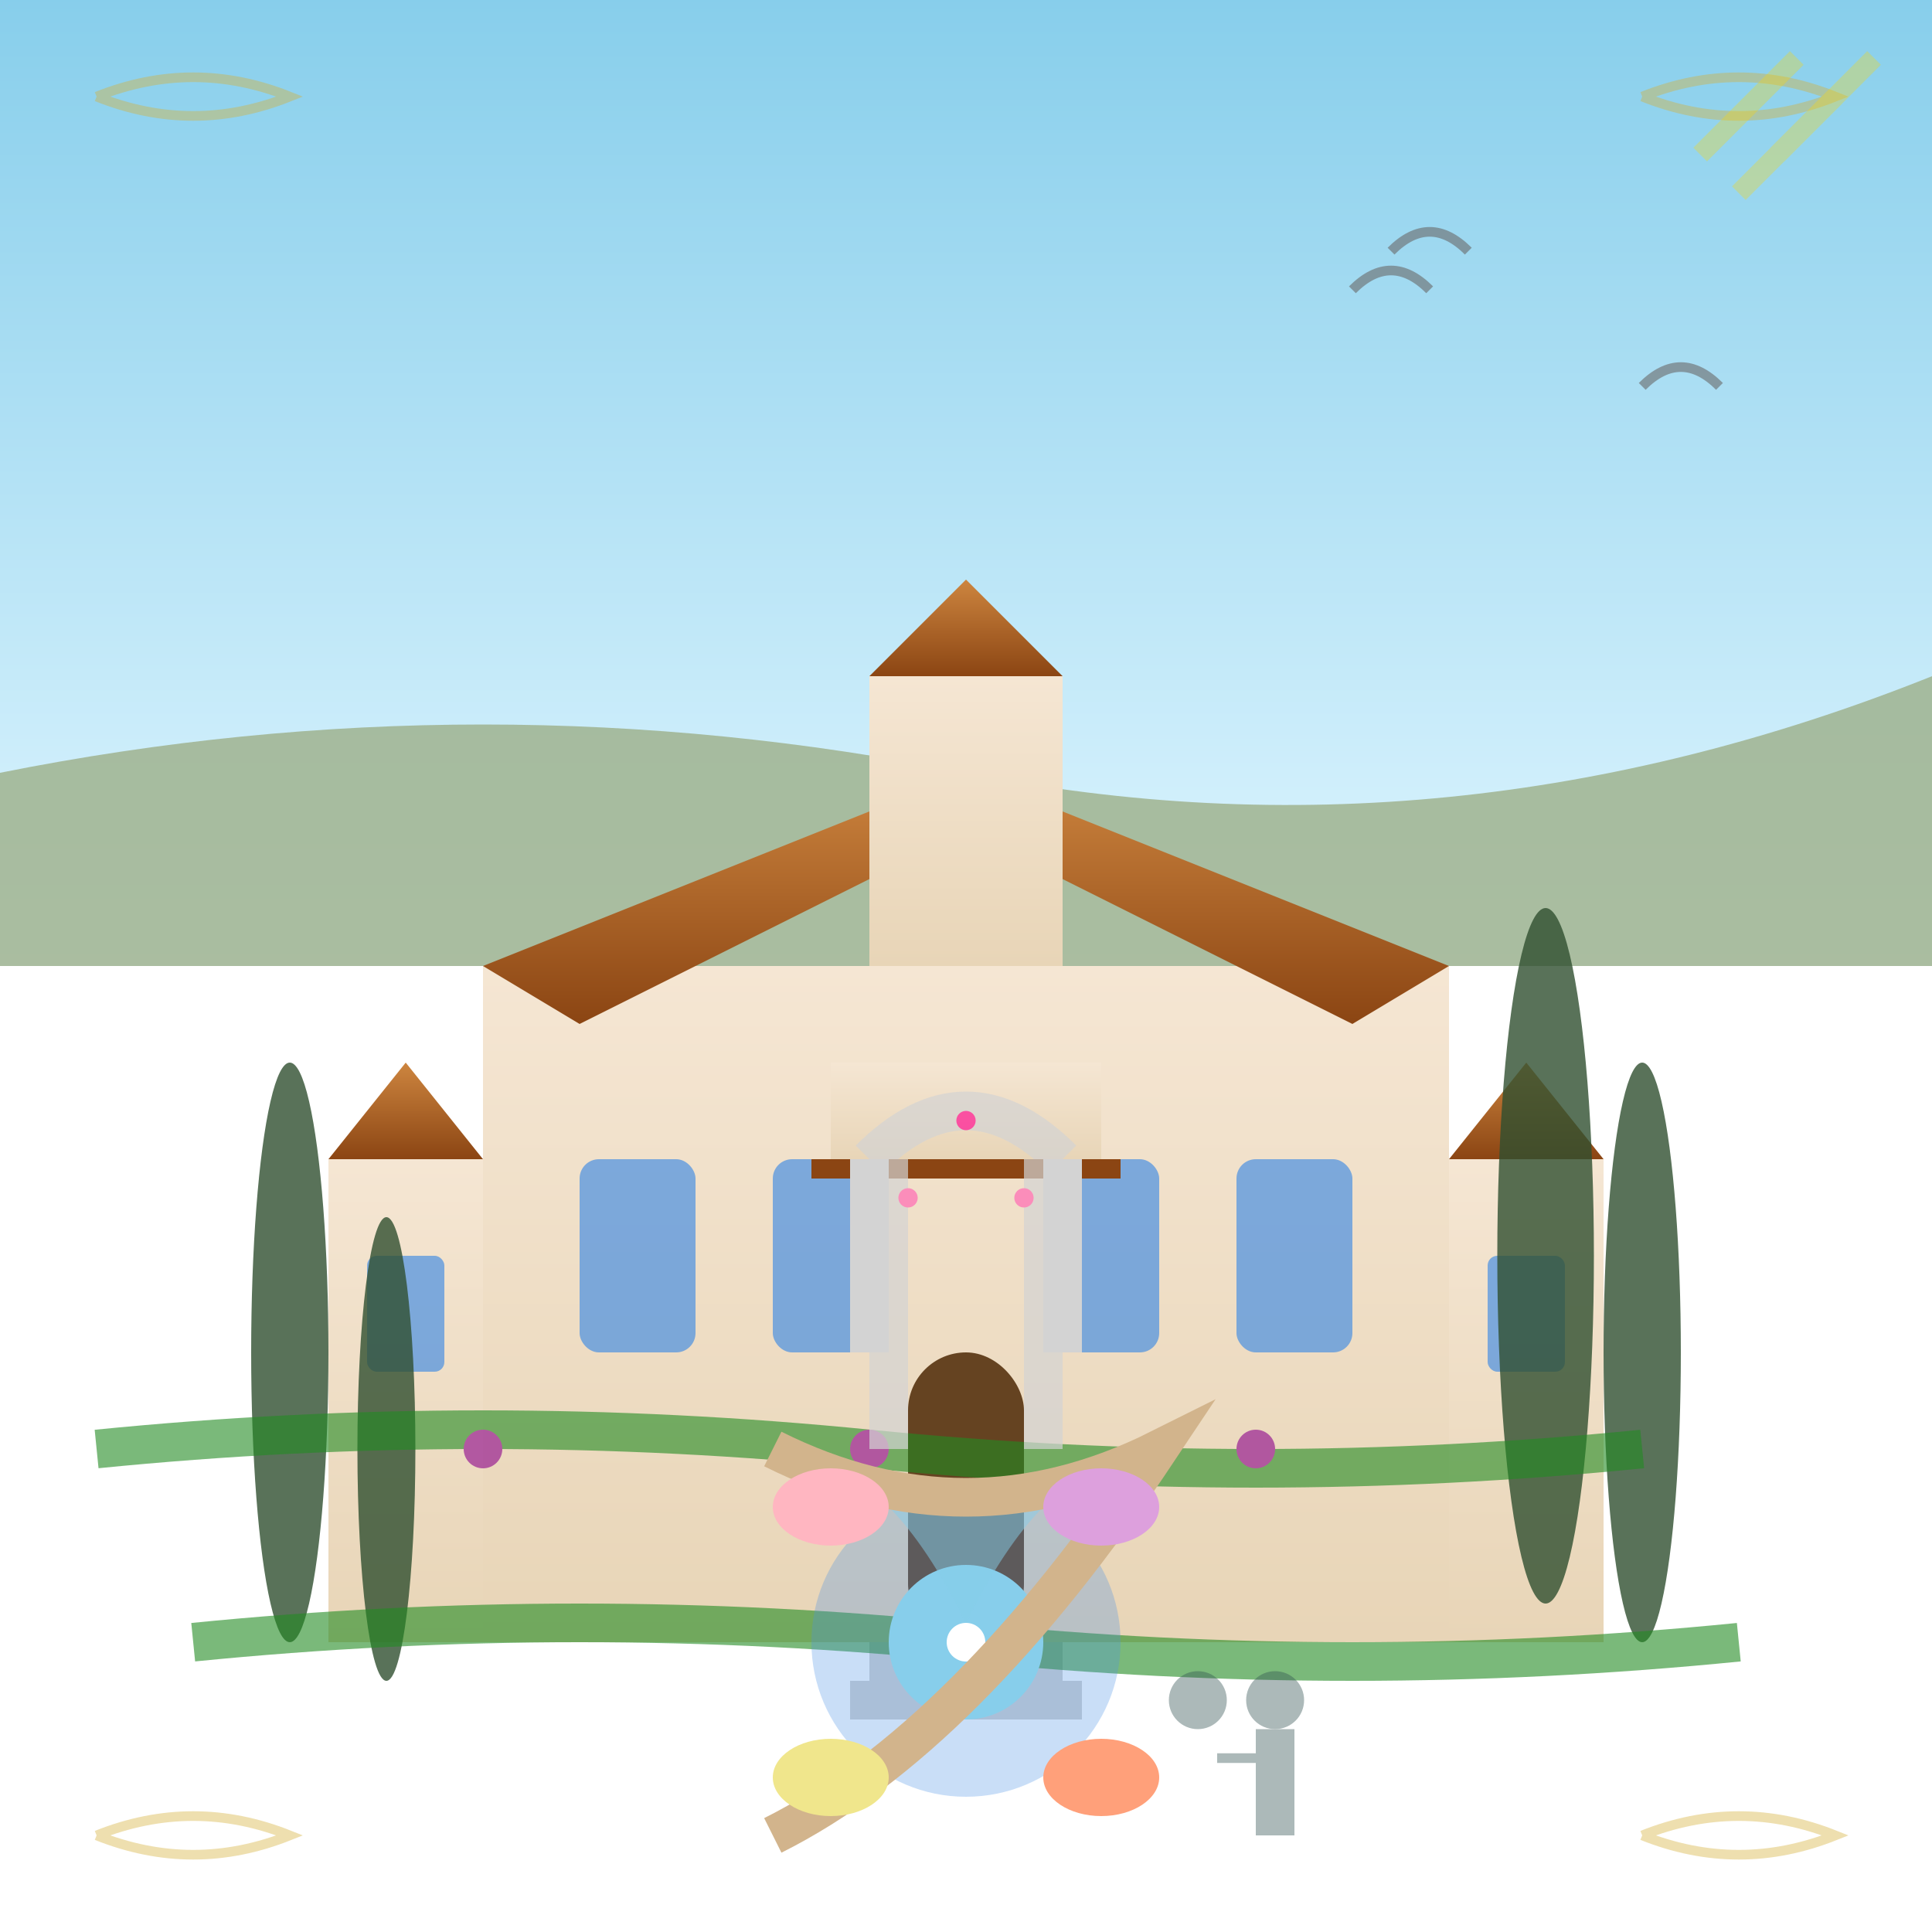 <svg xmlns="http://www.w3.org/2000/svg" viewBox="0 0 100 100" width="100" height="100">
    <defs>
        <linearGradient id="villaGradient" x1="0%" y1="0%" x2="0%" y2="100%">
            <stop offset="0%" style="stop-color:#F5E6D3;stop-opacity:1" />
            <stop offset="100%" style="stop-color:#E8D5B7;stop-opacity:1" />
        </linearGradient>
        <linearGradient id="roofGradient" x1="0%" y1="0%" x2="0%" y2="100%">
            <stop offset="0%" style="stop-color:#CD853F;stop-opacity:1" />
            <stop offset="100%" style="stop-color:#8B4513;stop-opacity:1" />
        </linearGradient>
        <linearGradient id="skyGradient" x1="0%" y1="0%" x2="0%" y2="100%">
            <stop offset="0%" style="stop-color:#87CEEB;stop-opacity:1" />
            <stop offset="100%" style="stop-color:#E0F6FF;stop-opacity:1" />
        </linearGradient>
        <filter id="venueShadow" x="-20%" y="-20%" width="140%" height="140%">
            <feDropShadow dx="2" dy="3" stdDeviation="2" flood-opacity="0.4"/>
        </filter>
    </defs>
    
    <!-- Sky background -->
    <rect width="100" height="50" fill="url(#skyGradient)"/>
    
    <!-- Rolling hills -->
    <path d="M0,40 Q25,35 50,40 T100,35 L100,50 L0,50 Z" fill="#9CAF88" opacity="0.8"/>
    
    <!-- Villa structure -->
    <g transform="translate(25, 35)" filter="url(#venueShadow)">
        <!-- Main building -->
        <rect x="0" y="15" width="50" height="35" fill="url(#villaGradient)"/>
        
        <!-- Main roof -->
        <polygon points="0,15 25,5 50,15 45,18 25,8 5,18" fill="url(#roofGradient)"/>
        
        <!-- Central tower -->
        <rect x="20" y="0" width="10" height="15" fill="url(#villaGradient)"/>
        <polygon points="20,0 25,-5 30,0" fill="url(#roofGradient)"/>
        
        <!-- Windows -->
        <rect x="5" y="25" width="6" height="10" rx="1" fill="#4A90E2" opacity="0.7"/>
        <rect x="15" y="25" width="6" height="10" rx="1" fill="#4A90E2" opacity="0.7"/>
        <rect x="29" y="25" width="6" height="10" rx="1" fill="#4A90E2" opacity="0.7"/>
        <rect x="39" y="25" width="6" height="10" rx="1" fill="#4A90E2" opacity="0.7"/>
        
        <!-- Main entrance -->
        <rect x="22" y="35" width="6" height="15" rx="3" fill="#654321"/>
        <circle cx="26" cy="42" r="0.5" fill="#FFD700"/>
        
        <!-- Entrance stairs -->
        <rect x="20" y="50" width="10" height="2" fill="#D3D3D3"/>
        <rect x="19" y="52" width="12" height="2" fill="#D3D3D3"/>
        
        <!-- Balcony -->
        <rect x="18" y="20" width="14" height="5" fill="url(#villaGradient)"/>
        <rect x="17" y="25" width="16" height="1" fill="#8B4513"/>
        
        <!-- Columns -->
        <rect x="19" y="25" width="2" height="10" fill="#D3D3D3"/>
        <rect x="29" y="25" width="2" height="10" fill="#D3D3D3"/>
        
        <!-- Side wings -->
        <rect x="-8" y="25" width="8" height="25" fill="url(#villaGradient)"/>
        <polygon points="-8,25 -4,20 0,25" fill="url(#roofGradient)"/>
        
        <rect x="50" y="25" width="8" height="25" fill="url(#villaGradient)"/>
        <polygon points="50,25 54,20 58,25" fill="url(#roofGradient)"/>
        
        <!-- Side windows -->
        <rect x="-6" y="30" width="4" height="6" rx="0.5" fill="#4A90E2" opacity="0.7"/>
        <rect x="52" y="30" width="4" height="6" rx="0.5" fill="#4A90E2" opacity="0.7"/>
    </g>
    
    <!-- Cypress trees -->
    <g opacity="0.8">
        <ellipse cx="15" cy="70" rx="2" ry="15" fill="#2F4F2F"/>
        <ellipse cx="20" cy="75" rx="1.5" ry="12" fill="#2F4F2F"/>
        <ellipse cx="80" cy="65" rx="2.5" ry="18" fill="#2F4F2F"/>
        <ellipse cx="85" cy="70" rx="2" ry="15" fill="#2F4F2F"/>
    </g>
    
    <!-- Vineyard rows -->
    <g opacity="0.6">
        <path d="M5,75 Q25,73 45,75 Q65,77 85,75" stroke="#228B22" stroke-width="2" fill="none"/>
        <path d="M10,85 Q30,83 50,85 Q70,87 90,85" stroke="#228B22" stroke-width="2" fill="none"/>
        
        <!-- Grape clusters -->
        <circle cx="25" cy="75" r="1" fill="#8B008B"/>
        <circle cx="45" cy="75" r="1" fill="#8B008B"/>
        <circle cx="65" cy="75" r="1" fill="#8B008B"/>
    </g>
    
    <!-- Formal garden -->
    <g transform="translate(35, 70)">
        <!-- Fountain -->
        <circle cx="15" cy="15" r="8" fill="#4A90E2" opacity="0.3"/>
        <circle cx="15" cy="15" r="4" fill="#87CEEB"/>
        <circle cx="15" cy="15" r="1" fill="#FFFFFF"/>
        
        <!-- Water fountain effect -->
        <path d="M15,14 Q13,10 11,8 Q15,6 19,8 Q17,10 15,14" fill="#87CEEB" opacity="0.5"/>
        
        <!-- Garden paths -->
        <path d="M5,5 Q15,10 25,5 Q15,20 5,25" stroke="#D2B48C" stroke-width="2" fill="none"/>
        
        <!-- Flower beds -->
        <ellipse cx="8" cy="8" rx="3" ry="2" fill="#FFB6C1"/>
        <ellipse cx="22" cy="8" rx="3" ry="2" fill="#DDA0DD"/>
        <ellipse cx="8" cy="22" rx="3" ry="2" fill="#F0E68C"/>
        <ellipse cx="22" cy="22" rx="3" ry="2" fill="#FFA07A"/>
    </g>
    
    <!-- Decorative archway -->
    <g transform="translate(45, 50)" opacity="0.7">
        <rect x="0" y="10" width="2" height="15" fill="#D3D3D3"/>
        <rect x="8" y="10" width="2" height="15" fill="#D3D3D3"/>
        <path d="M0,10 Q5,5 10,10" fill="none" stroke="#D3D3D3" stroke-width="2"/>
        
        <!-- Climbing roses -->
        <circle cx="2" cy="12" r="0.5" fill="#FF69B4"/>
        <circle cx="5" cy="8" r="0.5" fill="#FF1493"/>
        <circle cx="8" cy="12" r="0.5" fill="#FF69B4"/>
    </g>
    
    <!-- Birds in the sky -->
    <g stroke="#696969" stroke-width="0.5" fill="none" opacity="0.6">
        <path d="M70,15 Q72,13 74,15"/>
        <path d="M72,13 Q74,11 76,13"/>
        <path d="M85,20 Q87,18 89,20"/>
    </g>
    
    <!-- Romantic couple silhouette -->
    <g transform="translate(60, 85)" opacity="0.4">
        <!-- Bride -->
        <circle cx="2" cy="3" r="1.5" fill="#2F4F4F"/>
        <path d="M2,4.5 L1,10 L3,10 Z" fill="#FFFFFF"/>
        
        <!-- Groom -->
        <circle cx="6" cy="3" r="1.5" fill="#2F4F4F"/>
        <rect x="5" y="4.5" width="2" height="5.5" fill="#2F4F4F"/>
        
        <!-- Holding hands -->
        <line x1="3" y1="6" x2="5" y2="6" stroke="#2F4F4F" stroke-width="0.5"/>
    </g>
    
    <!-- Decorative flourishes -->
    <g fill="none" stroke="#D4AF37" stroke-width="0.5" opacity="0.4">
        <path d="M5,5 Q10,3 15,5 Q10,7 5,5"/>
        <path d="M85,5 Q90,3 95,5 Q90,7 85,5"/>
        <path d="M5,95 Q10,93 15,95 Q10,97 5,95"/>
        <path d="M85,95 Q90,93 95,95 Q90,97 85,95"/>
    </g>
    
    <!-- Sun rays -->
    <g opacity="0.3">
        <path d="M90,10 L95,5" stroke="#FFD700" stroke-width="1"/>
        <path d="M92,8 L97,3" stroke="#FFD700" stroke-width="1"/>
        <path d="M88,8 L93,3" stroke="#FFD700" stroke-width="1"/>
    </g>
</svg>